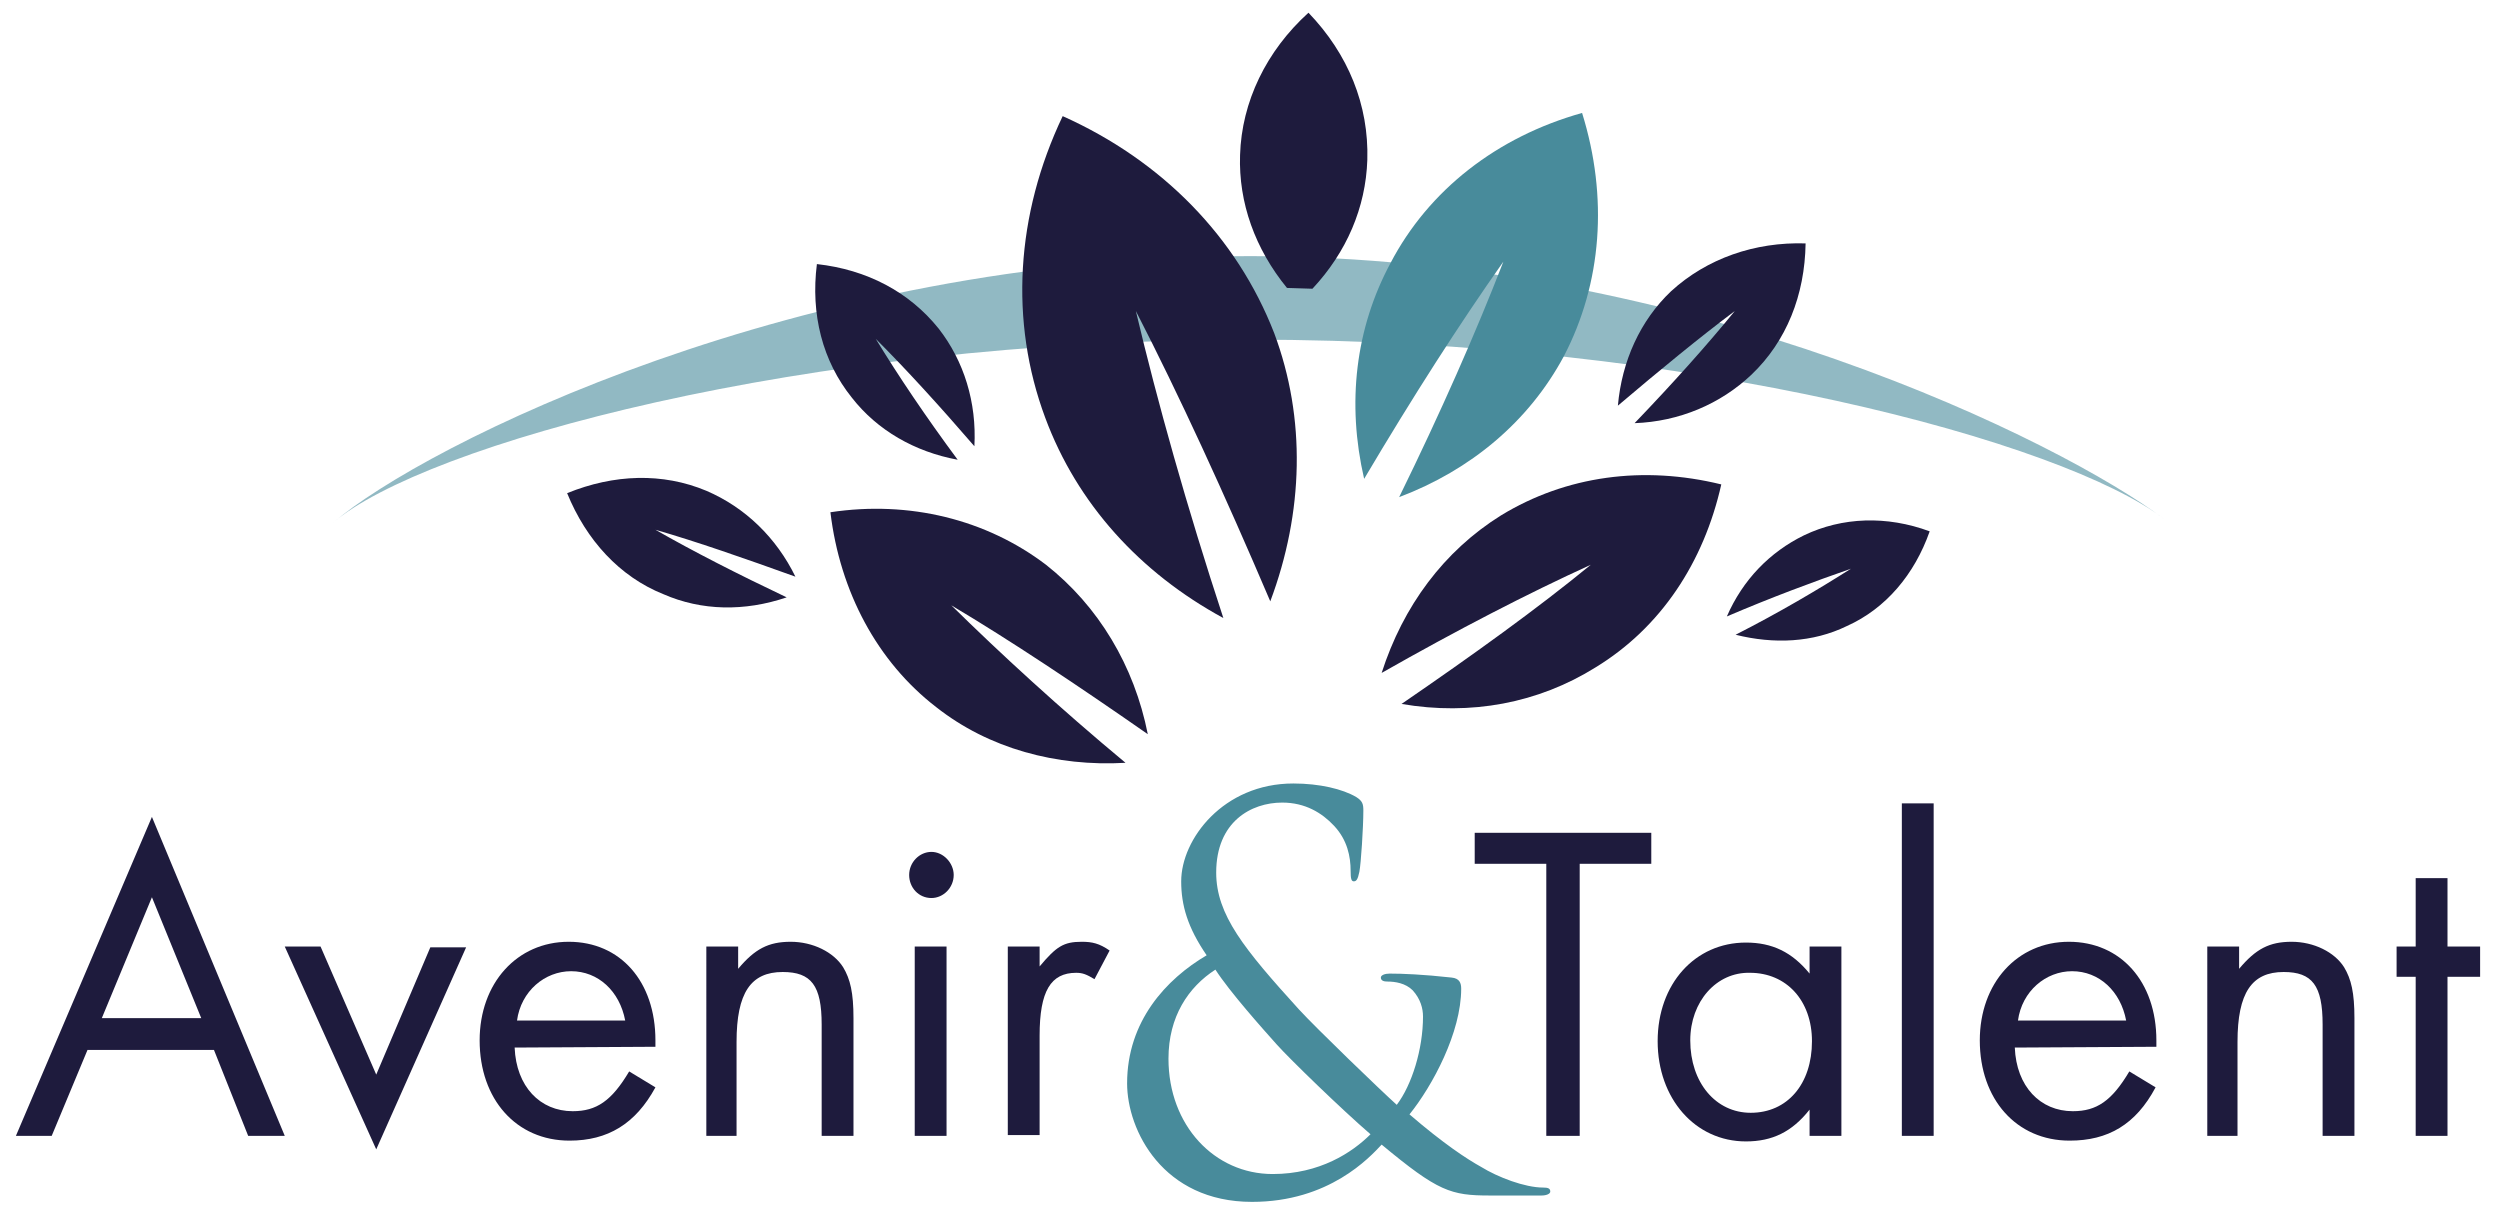 <?xml version="1.0" encoding="utf-8"?>
<!-- Generator: Adobe Illustrator 19.0.0, SVG Export Plug-In . SVG Version: 6.00 Build 0)  -->
<svg version="1.1" id="Calque_1" xmlns="http://www.w3.org/2000/svg" xmlns:xlink="http://www.w3.org/1999/xlink" x="0px" y="0px"
	 viewBox="0 0 314.3 153.7" style="enable-background:new 0 0 314.3 153.7;" xml:space="preserve">
<style type="text/css">
	.st0{fill:#1E1B3D;}
	.st1{fill:#488B9B;}
	.st2{opacity:0.6;fill:#488B9B;enable-background:new    ;}
	.st3{display:none;}
	.st4{display:inline;}
	.st5{fill:#FFFFFF;}
	.st6{display:inline;opacity:0.6;fill:#488B9B;enable-background:new    ;}
</style>
<g id="XMLID_15_">
	<g id="XMLID_52_">
		<path id="XMLID_62_" class="st0" d="M11,132l-4.5,10.8H2l17.1-40.1l16.7,40.1h-4.6L26.9,132L11,132L11,132z M19.1,112.8L12.8,128
			h12.5L19.1,112.8z"/>
		<path id="XMLID_61_" class="st0" d="M47.3,135.1l6.8-16h4.5l-11.3,25.4L35.8,119h4.5L47.3,135.1z"/>
		<path id="XMLID_58_" class="st0" d="M64.7,131.7c0.2,4.9,3.2,8,7.3,8c3,0,4.9-1.3,7.1-5l3.3,2c-2.5,4.6-6,6.7-10.8,6.7
			c-6.7,0-11.3-5.2-11.3-12.6c0-7.2,4.7-12.4,11.2-12.4c6.5,0,10.9,5,10.9,12.4v0.8L64.7,131.7L64.7,131.7z M78.6,128.3
			c-0.7-3.7-3.4-6.2-6.8-6.2c-3.3,0-6.3,2.5-6.8,6.2H78.6z"/>
		<path id="XMLID_57_" class="st0" d="M92.8,119v2.8c2.1-2.5,3.8-3.4,6.6-3.4c2.8,0,5.4,1.3,6.6,3.2c0.9,1.5,1.3,3.2,1.3,6.4v14.8
			h-4v-14c0-4.9-1.3-6.6-4.9-6.6c-4,0-5.8,2.6-5.8,8.8v11.8h-3.8V119H92.8z"/>
		<path id="XMLID_54_" class="st0" d="M119.9,110c0,1.6-1.3,2.9-2.8,2.9c-1.6,0-2.8-1.3-2.8-2.9c0-1.6,1.3-2.9,2.8-2.9
			S119.9,108.5,119.9,110z M119,142.8h-4V119h4V142.8z"/>
		<path id="XMLID_53_" class="st0" d="M130.7,119v2.5c2.1-2.5,3-3.1,5.3-3.1c1.3,0,2.2,0.2,3.5,1.1l-1.9,3.6c-1-0.6-1.5-0.8-2.3-0.8
			c-3.2,0-4.6,2.3-4.6,7.9v12.5h-4V119H130.7z"/>
	</g>
	<g id="XMLID_48_">
		<path id="XMLID_49_" class="st1" d="M141.7,136.2c0-7.8,4.9-13.1,10-16.1c-2.4-3.5-3.2-6.3-3.2-9.3c0-5.3,5.3-12.3,14.1-12.3
			c3.3,0,6.2,0.7,7.9,1.7c0.8,0.5,0.9,0.9,0.9,1.7c0,2.1-0.3,6.7-0.5,7.7s-0.4,1.2-0.7,1.2c-0.3,0-0.4-0.3-0.4-1.3
			c0-1.8-0.4-3.9-2.1-5.7c-1.5-1.6-3.6-2.9-6.5-2.9c-3.9,0-8.3,2.4-8.3,8.8c0,5.3,3.5,9.6,10.4,17.2c2.2,2.4,10.3,10.2,12.3,12
			c1.9-2.5,3.3-7,3.3-11.1c0-1-0.3-2.2-1.3-3.3c-0.9-0.9-2.2-1.1-3.2-1.1c-0.4,0-0.8-0.1-0.8-0.5c0-0.3,0.5-0.5,1.1-0.5
			c1.6,0,4.2,0.1,7.8,0.5c1,0.1,1.2,0.7,1.2,1.4c0,5.5-3.6,12.2-6.5,15.8c4.3,3.7,7.2,5.6,9,6.6c2.1,1.3,5.5,2.6,7.8,2.6
			c0.6,0,0.9,0.1,0.9,0.5c0,0.3-0.5,0.5-1.1,0.5h-6.5c-4.9,0-6.5-0.5-13.6-6.4c-1.5,1.6-6.6,7.2-16.3,7.2
			C146.2,151.1,141.7,142.1,141.7,136.2z M172.3,142.6c-3.6-3.1-10.2-9.5-11.8-11.3c-1.7-1.9-5.9-6.6-7.7-9.4
			c-3.4,2.2-5.9,5.9-5.9,11.2c0,8.4,5.8,14.5,13.1,14.5C165.9,147.6,170,144.9,172.3,142.6z"/>
	</g>
	<g id="XMLID_37_">
		<path id="XMLID_47_" class="st0" d="M198.6,142.8h-4.2v-34.2h-9v-3.9h22.2v3.9h-9V142.8z"/>
		<path id="XMLID_44_" class="st0" d="M231.5,119v23.8h-4v-3.3c-2.2,2.8-4.7,4-8,4c-6.4,0-11.1-5.4-11.1-12.6s4.7-12.4,11.1-12.4
			c3.3,0,5.8,1.2,8,3.9V119H231.5z M212.5,130.8c0,5.3,3.2,9.1,7.6,9.1c4.6,0,7.7-3.6,7.7-9c0-5.1-3.2-8.6-7.8-8.6
			C215.8,122.2,212.5,125.9,212.5,130.8z"/>
		<path id="XMLID_43_" class="st0" d="M243.1,142.8h-4V101h4V142.8z"/>
		<path id="XMLID_40_" class="st0" d="M253.3,131.7c0.2,4.9,3.2,8,7.3,8c3,0,4.9-1.3,7.1-5l3.3,2c-2.5,4.7-6,6.7-10.8,6.7
			c-6.7,0-11.3-5.2-11.3-12.6c0-7.2,4.7-12.4,11.2-12.4c6.5,0,11,5,11,12.4v0.8L253.3,131.7L253.3,131.7z M267.3,128.3
			c-0.7-3.7-3.4-6.2-6.8-6.2c-3.3,0-6.3,2.5-6.8,6.2H267.3z"/>
		<path id="XMLID_39_" class="st0" d="M281.5,119v2.8c2.1-2.5,3.8-3.4,6.6-3.4c2.8,0,5.4,1.3,6.6,3.2c0.9,1.5,1.3,3.2,1.3,6.4v14.8
			h-4v-14c0-4.9-1.3-6.6-4.9-6.6c-4,0-5.8,2.6-5.8,8.8v11.8h-3.8V119H281.5z"/>
		<path id="XMLID_38_" class="st0" d="M307.7,142.8h-4v-20h-2.4V119h2.4v-8.6h4v8.6h4.1v3.8h-4.1V142.8z"/>
	</g>
	<path id="XMLID_36_" class="st2" d="M157.2,42.7c-56.7,0-104,13.3-115.3,23c11.3-9.7,58.6-33.5,115.3-33.5
		c55.7,0,102.3,23.6,114.8,33C259.6,55.7,213,42.7,157.2,42.7z"/>
	<g id="XMLID_16_">
		<path id="XMLID_35_" class="st0" d="M71.3,62c5.9-2.4,12-2.6,17.5-0.3c4.9,2.1,8.8,5.9,11.2,10.8c-6.4-2.3-12.4-4.4-17.6-5.9
			c4.7,2.7,10.4,5.6,16.5,8.5c-5.3,1.8-10.7,1.7-15.5-0.4C77.9,72.5,73.7,67.9,71.3,62L71.3,62z"/>
		<path id="XMLID_34_" class="st0" d="M242.6,66.8c-1.9,5.4-5.5,9.7-10.4,11.9c-4.3,2.1-9.2,2.3-14,1.1c5.5-2.8,10.4-5.7,14.5-8.3
			c-4.6,1.6-10,3.6-15.6,6c2-4.6,5.4-8.1,9.7-10.2C231.6,65,237.2,64.8,242.6,66.8L242.6,66.8z"/>
		<g id="XMLID_32_">
			<path id="XMLID_33_" class="st0" d="M133.6,14.6c-5.9,12.4-6.7,25.8-2.2,37.9c4,10.8,11.9,19.5,22.4,25.2
				c-4.6-14-8.3-27.2-11-38.6c5.4,10.5,11.1,22.9,16.9,36.5c4.2-11.2,4.5-23,0.5-33.7C155.5,29.8,146.1,20.2,133.6,14.6L133.6,14.6z
				"/>
		</g>
		<g id="XMLID_27_">
			<path id="XMLID_28_" class="st1" d="M198.9,14.2c-10.7,3-19.3,9.7-24.1,18.9c-4.4,8.2-5.5,17.6-3.3,27.1
				c6.1-10.3,12-19.5,17.5-27.3c-3.4,8.8-7.9,19-13.1,29.6c9-3.4,16.3-9.5,20.7-17.7C201.4,35.6,202.2,24.8,198.9,14.2L198.9,14.2z
				 M198.9,14.2L198.9,14.2c-10.7,3-19.3,9.7-24.1,18.9c-4.4,8.2-5.5,17.6-3.3,27.1c6.1-10.3,12-19.5,17.5-27.3
				c-3.4,8.8-7.9,19-13.1,29.6c9-3.4,16.3-9.5,20.7-17.7C201.4,35.6,202.2,24.8,198.9,14.2 M198.9,14.2L198.9,14.2
				c-10.7,3-19.3,9.7-24.1,18.9c-4.4,8.2-5.5,17.6-3.3,27.1c6.1-10.3,12-19.5,17.5-27.3c-3.4,8.8-7.9,19-13.1,29.6
				c9-3.4,16.3-9.5,20.7-17.7C201.4,35.6,202.2,24.8,198.9,14.2"/>
		</g>
		<g id="XMLID_25_">
			<path id="XMLID_26_" class="st0" d="M216.4,60.9c-9.8-2.4-19.5-1.1-27.7,3.9c-7.2,4.5-12.3,11.4-15,19.8
				c9.5-5.4,18.4-10,26.3-13.6c-6.7,5.5-14.9,11.4-23.8,17.5c8.7,1.5,17.2-0.1,24.4-4.6C208.8,78.9,214.2,70.7,216.4,60.9
				L216.4,60.9z"/>
		</g>
		<g id="XMLID_23_">
			<path id="XMLID_24_" class="st0" d="M227,30.6c-0.1,6.5-2.4,12.3-6.8,16.5c-3.9,3.7-9.1,5.9-14.7,6.1c4.8-5,9.1-9.8,12.6-14.1
				c-4.4,3.3-9.4,7.4-14.7,11.9c0.5-5.6,2.8-10.7,6.7-14.4C214.6,32.5,220.6,30.4,227,30.6L227,30.6z"/>
		</g>
		<g id="XMLID_21_">
			<path id="XMLID_22_" class="st0" d="M161.8,36.2c-4-4.9-6.1-10.7-5.9-16.7c0.2-6.7,3.3-13.1,8.6-17.9l0,0
				c5,5.2,7.6,11.6,7.4,18.5c-0.2,6-2.6,11.6-6.9,16.2"/>
		</g>
		<g id="XMLID_19_">
			<path id="XMLID_20_" class="st0" d="M104.4,64.4c1.2,10,5.9,18.8,13.3,24.5c6.6,5.2,15.1,7.5,23.8,7
				c-8.3-6.9-15.8-13.8-21.9-19.8c7.4,4.4,15.8,10,24.7,16.2c-1.7-8.6-6.2-16.1-12.8-21.3C124,65.3,114.3,62.9,104.4,64.4
				L104.4,64.4z"/>
		</g>
		<g id="XMLID_17_">
			<path id="XMLID_18_" class="st0" d="M102.7,33.2c6.3,0.7,11.6,3.5,15.3,8.1c3.2,4.1,4.8,9.3,4.5,14.8c-4.4-5.1-8.6-9.7-12.4-13.5
				c2.8,4.6,6.3,9.8,10.3,15.2c-5.4-1-10.1-3.7-13.3-7.8C103.4,45.4,101.9,39.5,102.7,33.2L102.7,33.2z"/>
		</g>
	</g>
</g>
<g id="XMLID_220_" class="st3">
	<g id="XMLID_259_" class="st4">
		<path id="XMLID_269_" class="st5" d="M10.9,132l-4.5,10.8H1.9L19,102.7l16.8,40.1h-4.6L26.8,132H10.9z M19,112.7L12.6,128h12.6
			L19,112.7z"/>
		<path id="XMLID_268_" class="st5" d="M47.2,135l6.9-16h4.5l-11.3,25.4L35.8,119h4.5L47.2,135z"/>
		<path id="XMLID_265_" class="st5" d="M64.6,131.8c0.2,4.9,3.2,8,7.4,8c3.1,0,4.9-1.3,7.2-5l3.3,2c-2.6,4.6-6,6.8-10.7,6.8
			c-6.7,0-11.3-5.2-11.3-12.6c0-7.3,4.7-12.4,11.3-12.4s11,5,11,12.4v0.8H64.6z M78.5,128.3c-0.7-3.7-3.4-6.1-6.8-6.1
			c-3.4,0-6.3,2.6-6.8,6.1H78.5z"/>
		<path id="XMLID_264_" class="st5" d="M92.7,119v2.9c2-2.5,3.8-3.4,6.7-3.4c2.8,0,5.4,1.3,6.7,3.3c0.9,1.5,1.3,3.3,1.3,6.4v14.7h-4
			v-14c0-4.9-1.3-6.7-4.9-6.7c-4,0-5.7,2.6-5.7,8.8v11.9h-4V119H92.7z"/>
		<path id="XMLID_261_" class="st5" d="M119.8,110c0,1.6-1.3,2.9-2.9,2.9c-1.6,0-2.8-1.3-2.8-2.9c0-1.6,1.3-2.9,2.8-2.9
			C118.6,107.1,119.8,108.4,119.8,110z M118.9,142.8h-4V119h4V142.8z"/>
		<path id="XMLID_260_" class="st5" d="M130.6,119v2.6c2.1-2.5,3.1-3.2,5.3-3.2c1.3,0,2.1,0.2,3.5,1l-1.8,3.7
			c-1-0.6-1.5-0.8-2.3-0.8c-3.2,0-4.6,2.4-4.6,7.9v12.6h-4V119H130.6z"/>
	</g>
	<g id="XMLID_255_" class="st4">
		<path id="XMLID_256_" class="st1" d="M141.7,136.3c0-7.9,4.9-13.1,10-16.2c-2.4-3.5-3.2-6.2-3.2-9.3c0-5.3,5.3-12.3,14.1-12.3
			c3.3,0,6.1,0.7,7.9,1.7c0.8,0.5,0.8,0.9,0.8,1.7c0,2-0.3,6.7-0.5,7.7s-0.4,1.1-0.7,1.1s-0.4-0.3-0.4-1.3c0-1.7-0.4-4-2-5.7
			c-1.4-1.5-3.7-3-6.5-3c-3.9,0-8.3,2.5-8.3,8.8c0,5.2,3.5,9.6,10.3,17.2c2.2,2.5,10.3,10.2,12.4,12c1.8-2.6,3.3-7,3.3-11.1
			c0-1-0.3-2.3-1.2-3.3c-0.9-0.9-2.2-1.1-3.2-1.1c-0.4,0-0.8-0.1-0.8-0.5c0-0.3,0.5-0.5,1-0.5c1.6,0,4.2,0.1,7.9,0.5
			c1,0.1,1.2,0.7,1.2,1.3c0,5.4-3.6,12.2-6.5,15.8c4.3,3.8,7.2,5.6,9,6.6c2.1,1.3,5.4,2.6,7.8,2.6c0.6,0,0.9,0.1,0.9,0.5
			c0,0.3-0.5,0.5-1.1,0.5h-6.4c-4.8,0-6.4-0.5-13.6-6.3c-1.5,1.5-6.7,7.3-16.4,7.3C146.1,151.1,141.7,142.1,141.7,136.3z
			 M172.2,142.6c-3.7-3.1-10.1-9.5-11.8-11.3c-1.7-1.9-5.9-6.6-7.7-9.4c-3.4,2.3-5.9,5.9-5.9,11.3c0,8.4,5.8,14.4,13.1,14.4
			C165.9,147.5,170,144.9,172.2,142.6z"/>
	</g>
	<g id="XMLID_244_" class="st4">
		<path id="XMLID_254_" class="st5" d="M198.6,142.8h-4.2v-34.3h-9v-4h22.2v4h-9V142.8z"/>
		<path id="XMLID_251_" class="st5" d="M231.5,119v23.8h-4v-3.3c-2.2,2.8-4.7,4-8,4c-6.4,0-11.1-5.4-11.1-12.6
			c0-7.2,4.7-12.4,11.1-12.4c3.3,0,5.7,1.2,8,4V119H231.5z M212.5,130.7c0,5.3,3.2,9.1,7.6,9.1c4.6,0,7.8-3.7,7.8-9
			c0-5-3.2-8.6-7.8-8.6C215.8,122.2,212.5,125.9,212.5,130.7z"/>
		<path id="XMLID_250_" class="st5" d="M243.1,142.8h-4V101h4V142.8z"/>
		<path id="XMLID_247_" class="st5" d="M253.4,131.8c0.2,4.9,3.2,8,7.4,8c3.1,0,4.9-1.3,7.2-5l3.3,1.9c-2.6,4.6-6,6.8-10.7,6.8
			c-6.7,0-11.3-5.2-11.3-12.6c0-7.3,4.7-12.4,11.3-12.4s11,5,11,12.4v0.8L253.4,131.8L253.4,131.8z M267.3,128.3
			c-0.7-3.7-3.4-6.1-6.8-6.1c-3.3,0-6.3,2.6-6.8,6.1H267.3z"/>
		<path id="XMLID_246_" class="st5" d="M281.5,119v2.9c2-2.5,3.8-3.4,6.7-3.4c2.8,0,5.4,1.3,6.7,3.3c0.9,1.5,1.3,3.3,1.3,6.4v14.7
			h-4v-14c0-4.9-1.3-6.7-4.9-6.7c-4,0-5.8,2.6-5.8,8.8v11.9h-4V119H281.5z"/>
		<path id="XMLID_245_" class="st5" d="M307.7,142.8h-4v-20h-2.4V119h2.4v-8.6h4v8.6h4.1v3.8h-4.1V142.8z"/>
	</g>
	<path id="XMLID_243_" class="st6" d="M157.2,42.6c-56.7,0-104.1,13.3-115.4,23c11.4-9.7,58.7-33.5,115.4-33.5
		c55.7,0,102.4,23.6,114.8,33C259.6,55.7,212.9,42.6,157.2,42.6z"/>
	<g id="XMLID_223_" class="st4">
		<path id="XMLID_242_" class="st5" d="M71.2,62c5.8-2.5,12-2.6,17.5-0.3c4.9,2.1,8.8,5.9,11.2,10.8c-6.4-2.4-12.4-4.4-17.6-5.8
			c4.7,2.7,10.3,5.6,16.5,8.5c-5.2,1.7-10.7,1.6-15.6-0.4C77.8,72.4,73.5,67.9,71.2,62L71.2,62z"/>
		<path id="XMLID_241_" class="st5" d="M242.5,66.8c-1.8,5.4-5.5,9.6-10.3,11.9c-4.3,2-9.2,2.4-14,1c5.4-2.9,10.4-5.7,14.5-8.3
			c-4.6,1.5-10,3.6-15.6,6c2-4.6,5.3-8.2,9.6-10.2C231.6,64.9,237.2,64.8,242.5,66.8L242.5,66.8z"/>
		<g id="XMLID_239_">
			<path id="XMLID_240_" class="st5" d="M133.5,14.6c-5.9,12.4-6.7,25.8-2.2,37.9c4,10.8,11.9,19.5,22.4,25.2
				c-4.6-14-8.4-27.2-11.1-38.6c5.4,10.4,11.2,22.9,16.9,36.5c4.2-11.2,4.5-23,0.5-33.8C155.5,29.7,146,20.1,133.5,14.6L133.5,14.6z
				"/>
		</g>
		<g id="XMLID_234_">
			<path id="XMLID_235_" class="st1" d="M198.9,14.1c-10.6,3-19.2,9.7-24.2,18.8c-4.4,8.2-5.5,17.6-3.4,27.1
				c6.1-10.2,12-19.5,17.5-27.3c-3.4,8.8-7.9,19-13.1,29.7c9-3.4,16.3-9.5,20.7-17.7C201.4,35.5,202.2,24.7,198.9,14.1L198.9,14.1z
				 M198.9,14.1L198.9,14.1c-10.6,3-19.2,9.7-24.2,18.8c-4.4,8.2-5.5,17.6-3.4,27.1c6.1-10.2,12-19.5,17.5-27.3
				c-3.4,8.8-7.9,19-13.1,29.7c9-3.4,16.3-9.5,20.7-17.7C201.4,35.5,202.2,24.7,198.9,14.1 M198.9,14.1L198.9,14.1
				c-10.6,3-19.2,9.7-24.2,18.8c-4.4,8.2-5.5,17.6-3.4,27.1c6.1-10.2,12-19.5,17.5-27.3c-3.4,8.8-7.9,19-13.1,29.7
				c9-3.4,16.3-9.5,20.7-17.7C201.4,35.5,202.2,24.7,198.9,14.1"/>
		</g>
		<g id="XMLID_232_">
			<path id="XMLID_233_" class="st5" d="M216.4,60.8c-9.8-2.4-19.6-1.1-27.7,3.9c-7.2,4.5-12.4,11.4-14.9,19.9
				c9.5-5.3,18.4-10,26.3-13.6c-6.7,5.4-14.9,11.4-23.9,17.5c8.7,1.4,17.2-0.1,24.4-4.6C208.7,78.9,214.2,70.7,216.4,60.8
				L216.4,60.8z"/>
		</g>
		<g id="XMLID_230_">
			<path id="XMLID_231_" class="st5" d="M227,30.6c-0.1,6.5-2.5,12.3-6.9,16.5c-3.9,3.7-9.1,5.8-14.7,6.1c4.8-5,9.1-9.8,12.6-14.1
				c-4.4,3.3-9.4,7.4-14.7,12c0.5-5.6,2.8-10.7,6.8-14.4C214.6,32.4,220.6,30.3,227,30.6L227,30.6z"/>
		</g>
		<g id="XMLID_228_">
			<path id="XMLID_229_" class="st5" d="M161.8,36.2c-4-4.9-6.1-10.7-5.9-16.7c0.2-6.8,3.3-13.1,8.6-17.9l0,0
				c5,5.2,7.6,11.7,7.4,18.5c-0.2,6-2.7,11.7-6.9,16.3"/>
		</g>
		<g id="XMLID_226_">
			<path id="XMLID_227_" class="st5" d="M104.3,64.3c1.2,10,5.8,18.7,13.3,24.6c6.7,5.2,15,7.6,23.8,7.1c-8.3-7-15.8-13.8-22-19.8
				c7.5,4.4,15.9,10,24.7,16.2c-1.7-8.7-6.1-16.1-12.8-21.3C123.9,65.2,114.3,62.9,104.3,64.3L104.3,64.3z"/>
		</g>
		<g id="XMLID_224_">
			<path id="XMLID_225_" class="st5" d="M102.6,33.2c6.2,0.7,11.7,3.5,15.3,8.1c3.3,4.1,4.8,9.3,4.5,14.8
				c-4.4-5.1-8.6-9.7-12.5-13.5c2.8,4.6,6.3,9.8,10.2,15.3c-5.4-1-10-3.7-13.3-7.8C103.3,45.3,101.8,39.4,102.6,33.2L102.6,33.2z"/>
		</g>
	</g>
</g>
</svg>
